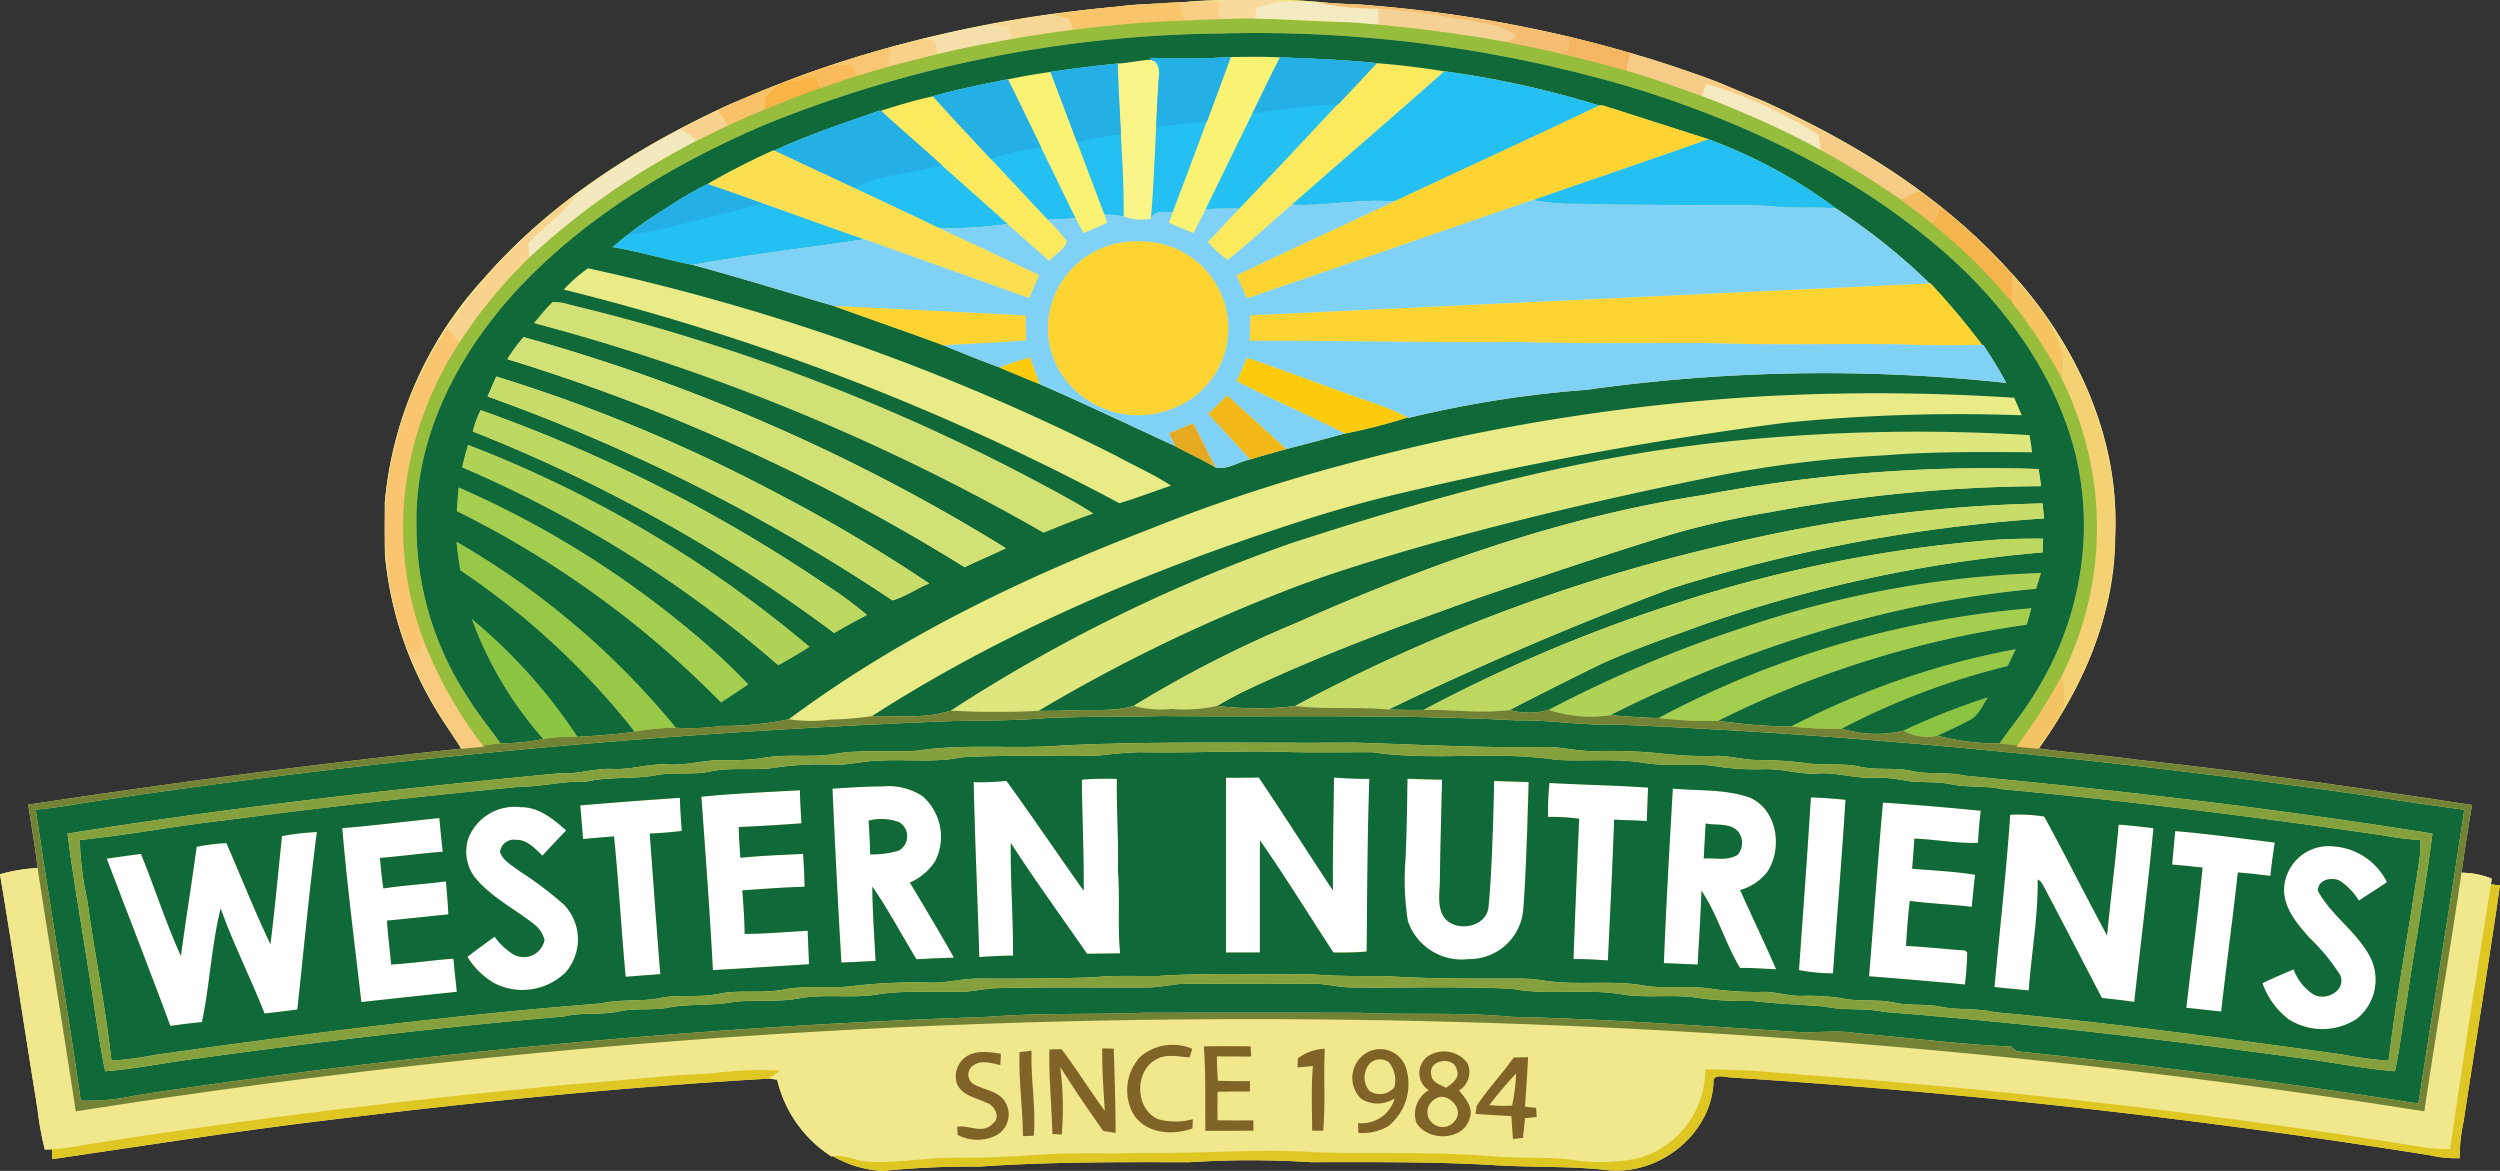 <svg id="Layer_1" data-name="Layer 1" xmlns="http://www.w3.org/2000/svg" viewBox="0 0 203 95.076"><rect x="0" y="0" width="203" height="95.076" fill="#333333" stroke="none"/><defs><style>.cls-1{fill:#f1e78d;}.cls-2{fill:#faf272;}.cls-3{fill:#fbf488;}.cls-4{fill:#fbea5d;}.cls-5{fill:#e9ec86;}.cls-6{fill:#d2e175;}.cls-7{fill:#dee67e;}.cls-8{fill:#fff;}.cls-9{fill:#97bd3c;}.cls-10{fill:#b0d256;}.cls-11{fill:#a4ce4d;}.cls-12{fill:#98c946;}.cls-13{fill:#8cc541;}.cls-14{fill:#8bc441;}.cls-15{fill:#0f6939;}.cls-16{fill:#23c0f1;}.cls-17{fill:#25b0e5;}.cls-18{fill:#cadd6d;}.cls-19{fill:#c8dc6a;}.cls-20{fill:#bcd861;}.cls-21{fill:#fdd432;}.cls-22{fill:#fcdf50;}.cls-23{fill:#ffcb0c;}.cls-24{fill:#f2b818;}.cls-25{fill:#e5a922;}.cls-26{fill:#dec722;}.cls-27{fill:#7fd2f6;}.cls-28{fill:#728336;}.cls-29{fill:#84a13d;}.cls-30{fill:#806427;}.cls-31{fill:#f7da9c;}.cls-32{fill:#f8c46c;}.cls-33{fill:#f8cf84;}.cls-34{fill:#f5ebc3;}.cls-35{fill:#f6be72;}.cls-36{fill:#f6d195;}.cls-37{fill:#f7d795;}.cls-38{fill:#f5e0ab;}.cls-39{fill:#f8d18b;}.cls-40{fill:#f6b562;}.cls-41{fill:#f9c673;}.cls-42{fill:#f6cc87;}.cls-43{fill:#f9bb5c;}.cls-44{fill:#fab446;}.cls-45{fill:#f9c168;}.cls-46{fill:#f5e9c1;}.cls-47{fill:#f8d28e;}.cls-48{fill:#f4e9be;}.cls-49{fill:#f6bb61;}.cls-50{fill:#f8d38e;}.cls-51{fill:#f6b44f;}.cls-52{fill:#f5c35f;}.cls-53{fill:#f9c570;}.cls-54{fill:#f4d172;}.cls-55{fill:#f8cb7e;}.cls-56{fill:#f5c462;}</style></defs><path class="cls-1" d="M202.269,71.805l.05-.465a6.703,6.703,0,0,0-2.444-.475c.259-1.837.539-3.671.851-5.498-9.046-1.391-18.112-2.682-27.204-3.679-2.65-.38-5.328-.525-7.971-.919l-.002,0a37.828,37.828,0,0,0,3.047-5.012c.035-.068.069-.136.103-.204a27.167,27.167,0,0,0,3.03-11.576c.014-.302.026-.603.03-.905.247-7.821-3.317-15.379-8.562-21.035-5.282-5.864-12.075-10.159-19.194-13.448-.647-.26-1.268-.602-1.928-.817-.489-.209-.982-.406-1.474-.606-1.003-.5-2.1-.815-3.146-1.217-.39-.141-.786-.264-1.179-.399-.402-.138-.803-.276-1.206-.408q-1.064-.349-2.137-.67c-.178-.053-.354-.114-.532-.167-.237-.073-.478-.132-.716-.201-.424-.121-.848-.244-1.274-.358q-1.474-.394-2.955-.754c-1.078-.252-2.162-.483-3.247-.705-.083-.017-.167-.033-.25-.05A105.754,105.754,0,0,0,111.517.473c-.382-.035-.763-.078-1.144-.11-.202.004-.403-.014-.604-.018-.518-.032-1.038-.054-1.556-.078A38.41,38.41,0,0,0,103.974.005c-.169.003-.338,0-.507.002L103.441,0H99.695l-.007.001a36.124,36.124,0,0,0-3.66.176c-.081.004-.162.003-.243.007q-1.442.066-2.883.172a15.429,15.429,0,0,0-1.699.138q-2.26.198-4.509.501c-.081.01-.162.022-.243.033-.349.048-.699.089-1.048.141-.896.112-1.787.25-2.675.4-.309.05-.616.111-.925.164-.441.078-.883.153-1.323.235-.197.035-.392.081-.588.118q-3.353.64-6.656,1.505c-.27.07-.542.132-.812.203-.3.082-.599.175-.898.26-.535.151-1.07.303-1.602.464q-1.273.387-2.536.803c-.04.013-.08.028-.12.041q-.637.213-1.27.437-.87.306-1.731.639-1.519.57-3.015,1.199c-.268.113-.536.224-.802.341-.472.204-.951.39-1.419.602C51.678,11.97,44.669,16.443,39.312,22.587A30.989,30.989,0,0,0,31.25,40.795c0,1.419-.018,2.841.011,4.26a29.509,29.509,0,0,0,3.735,11.862c.742,1.341,1.653,2.579,2.465,3.877l-.002,0c-11.752,1.21-23.476,2.774-35.164,4.544.252,1.713.56,3.42.756,5.144A13.647,13.647,0,0,0,0,70.99c1.064,6.346,2.011,12.706,3.044,19.056a24.813,24.813,0,0,0,.596,3.299c.145-.004.433-.014.578-.018.004.199.018.596.025.795,7.346-1.068,14.682-2.238,22.053-3.129,12.022-1.479,24.072-2.717,36.161-3.409.16.021.482.06.646.082a10.179,10.179,0,0,0,4.406,6.233l.131-.014a8.908,8.908,0,0,0,4.065,1.192,72.555,72.555,0,0,1,7.804-.348c5.668-.394,11.348-.369,17.027-.355a78.04,78.04,0,0,1,9.936-.004c4.846-.004,9.698-.046,14.54.22,3.2.224,6.417.067,9.613.433,4.083.383,8.244-2.856,8.506-7.027-.106-.88.876-.536,1.383-.507q28.504,1.814,56.767,6.314a9.663,9.663,0,0,0,2.455.241,12.573,12.573,0,0,1,.301-2.937c.976-6.403,2.029-12.795,2.962-19.205C202.815,71.876,202.454,71.827,202.269,71.805Z" transform="translate(0 0)"/><path class="cls-1" d="M90.697.562c1.586-.319,3.21-.138,4.806-.341A79.394,79.394,0,0,1,103.974.005c2.143-.057,4.257.397,6.399.358A105.317,105.317,0,0,1,137.456,5.95a19.716,19.716,0,0,1,3.916,1.646c.018.004.053.014.074.018a12.5,12.5,0,0,1,2.558.976c7.119,3.288,13.912,7.584,19.194,13.448,5.292,5.707,8.879,13.352,8.559,21.248.074,6.339-2.547,12.412-6.208,17.485-.56-.099-1.125-.177-1.685-.241a27.814,27.814,0,0,0,6.509-18.304c-.028-6.399-2.728-12.543-6.655-17.506-1.036-1.213-2.015-2.483-3.15-3.607A64.404,64.404,0,0,0,141.617,9.182a80.472,80.472,0,0,0-16.392-5.25,120.021,120.021,0,0,0-15.21-2.121c-4.583-.035-9.162-.635-13.745-.22-1.866.241-3.764-.103-5.608.333a118.707,118.707,0,0,0-24,5.069A66.565,66.565,0,0,0,56.08,11.654c-7.19,3.905-14.121,8.85-18.655,15.792A27.008,27.008,0,0,0,32.619,43.285c.007,6.318,2.689,12.359,6.555,17.265q-.857.117-1.713.245c-.812-1.298-1.724-2.536-2.465-3.877A29.508,29.508,0,0,1,31.26,45.055c-.028-1.419-.011-2.841-.011-4.26a30.99,30.99,0,0,1,8.063-18.208C44.669,16.443,51.678,11.97,59.031,8.579A97.909,97.909,0,0,1,90.697.562Z" transform="translate(0 0)"/><path class="cls-2" d="M99.909,4.631c1.345-.014,2.692-.043,4.037.028-2.054,4.09-4.033,8.216-6.048,12.323-.305.663-.646,1.305-.997,1.948-.66-.27-1.327-.536-1.976-.834.074-.216.22-.649.294-.862C96.819,13.045,98.366,8.838,99.909,4.631Z" transform="translate(0 0)"/><path class="cls-3" d="M90.743,5.159c.929-.046,1.852-.277,2.774-.316.596.248.67.99.592,1.55-.287,3.788-.326,7.591-.653,11.376a4.1,4.1,0,0,1-2.217-.195C91.286,13.431,90.825,9.302,90.743,5.159Z" transform="translate(0 0)"/><path class="cls-4" d="M100.626,16.943c3.753-3.902,7.417-7.886,11.138-11.816,1.845.142,3.682.369,5.509.663-4.094,3.643-8.265,7.201-12.373,10.83-1.738,1.486-3.402,3.068-5.204,4.48a7.241,7.241,0,0,1-1.614-1.476C98.944,18.745,99.785,17.844,100.626,16.943Z" transform="translate(0 0)"/><path class="cls-2" d="M81.829,6.447c1.156-.245,2.32-.443,3.487-.607,1.465,3.856,2.894,7.722,4.367,11.578.057.167.17.507.227.677-.628.298-1.274.564-1.919.83-.22-.397-.443-.795-.649-1.199C85.507,13.963,83.68,10.2,81.829,6.447Z" transform="translate(0 0)"/><path class="cls-4" d="M71.485,9.008c1.423-.454,2.856-.89,4.321-1.202,3.022,3.409,6.179,6.697,9.276,10.039a16.066,16.066,0,0,1,1.554,1.742c-.202.695-.976,1.068-1.44,1.6-1.117-1.004-2.27-1.972-3.37-2.997Q76.77,13.66,71.676,9.175Z" transform="translate(0 0)"/><path class="cls-5" d="M47.746,21.785A179.524,179.524,0,0,1,90.7,37.046c1.458.805,2.998,1.465,4.388,2.391-1.401.468-2.781,1.004-4.193,1.426a195.239,195.239,0,0,0-45.121-17.35A12.433,12.433,0,0,1,47.746,21.785Z" transform="translate(0 0)"/><path class="cls-6" d="M44.862,24.527a3.641,3.641,0,0,1,1.316.188A160.823,160.823,0,0,1,87.1,40.678c.575.316,1.135.66,1.681,1.022-1.369.468-2.707,1.014-4.044,1.557a171.493,171.493,0,0,0-41.383-17.02C43.848,25.659,44.316,25.056,44.862,24.527Z" transform="translate(0 0)"/><path class="cls-5" d="M109.004,37.762a167.429,167.429,0,0,1,33.99-5.573,172.151,172.151,0,0,1,20.564.11c.202.472.404.947.61,1.423a141.934,141.934,0,0,0-19.297.617,312.278,312.278,0,0,0-31.252,5.743c-2.834.667-5.637,1.465-8.4,2.37C93.205,46.347,81.442,51.298,70.8,58.155a29.183,29.183,0,0,1-3.338.277,12.35,12.35,0,0,1-3.413-.028c8.84-6.587,18.854-11.419,29.113-15.363A137.994,137.994,0,0,1,109.004,37.762Z" transform="translate(0 0)"/><path class="cls-7" d="M138.727,36.02a149.296,149.296,0,0,1,26.076-.688l.213,1.394c-4.026-.028-8.059-.074-12.078.252A96.606,96.606,0,0,0,139.5,38.628c-8.57,1.735-17.101,3.707-25.501,6.147-3.38,1.018-6.765,2.043-10.042,3.363a132.657,132.657,0,0,0-19.627,9.585,66.356,66.356,0,0,1-7.127-.021A129.041,129.041,0,0,1,104.999,44.055C116,40.49,127.209,37.344,138.727,36.02Z" transform="translate(0 0)"/><path class="cls-1" d="M0,70.99a13.641,13.641,0,0,1,3.051-.507c1.011,6.591,2.107,13.168,3.1,19.762a610.766,610.766,0,0,1,190.702-.004c.961-6.467,2.072-12.909,3.022-19.375a6.703,6.703,0,0,1,2.444.475l-.05.465c-1.146,7.162-2.295,14.324-3.317,21.503-.568-.011-1.135-.014-1.696-.078q-24.157-3.868-48.58-5.789c-3.402-.238-6.793-.631-10.209-.599a7.478,7.478,0,0,1-5.356,7.187,14.848,14.848,0,0,1-5.707.114c-2.011-.213-4.033-.082-6.045-.234-4.838-.436-9.702-.181-14.547-.348-4.608-.294-9.216.117-13.824.053-2.958.11-5.924-.071-8.879.17-2.125.131-4.25.245-6.378.224-2.377-.035-4.732.443-7.112.333-1.011-.032-1.958-.607-2.98-.458l-.131.014a10.179,10.179,0,0,1-4.406-6.233c-.163-.021-.486-.06-.646-.082.298-.209.592-.429.883-.649a30.906,30.906,0,0,0-5.811.259c-3.561.11-7.102.585-10.656.809C33.114,89.29,19.379,90.936,5.736,93.149c-.504.078-1.011.138-1.518.177-.145.004-.433.014-.578.018a24.829,24.829,0,0,1-.596-3.299C2.011,83.696,1.064,77.336,0,70.99ZM92.595,85.806a4.007,4.007,0,0,0-.6,4.601c.972,1.639,3.207,1.834,4.838,1.217l.021-.745a5.327,5.327,0,0,1-2.802,0c-1.894-.791-1.951-3.884-.184-4.849.834-.493,1.823-.213,2.728-.177.053-.174.16-.514.213-.688A4.034,4.034,0,0,0,92.595,85.806Zm-7.386-.596c-.046,2.295.184,4.583.248,6.875.188.011.564.032.756.046a25.916,25.916,0,0,0-.121-5.498c1.107,1.77,2.284,3.498,3.49,5.2.252.043.752.121,1.004.16.004-2.281-.085-4.562-.145-6.843-.234-.004-.702-.011-.936-.018-.025,1.692.099,3.381.206,5.066-1.213-1.639-2.281-3.381-3.515-5.005C85.951,85.196,85.454,85.207,85.209,85.21Zm12.543-.248c.174,2.284.092,4.572.121,6.86,1.302,0,2.604.007,3.909-.014l-.014-.834q-1.453.021-2.902-.007-.027-1.16.007-2.316c.869-.021,1.742-.025,2.614-.018.004-.209.011-.631.011-.841q-1.304.011-2.607-.035c-.053-.66-.078-1.316-.082-1.976q1.389.016,2.785.011c-.014-.206-.035-.621-.046-.83Q99.648,84.936,97.752,84.962Zm7.63.983-.014.738c.312-.028.933-.089,1.245-.121-.16,1.745-.071,3.501-.067,5.25.224,0,.674.004.897.004.199-2.213.018-4.438.131-6.655A3.779,3.779,0,0,0,105.382,85.945Zm5.633-.486a2.369,2.369,0,0,0-.482,3.771,2.515,2.515,0,0,0,2.714-.043,2.773,2.773,0,0,1-2.973,2.008c.007.199.018.592.021.791a4.091,4.091,0,0,0,2.451-.553,4.395,4.395,0,0,0,1.398-4.785A2.201,2.201,0,0,0,111.016,85.459Zm-32.78.511a1.938,1.938,0,0,0-.546,1.983c.365,1.007,1.543,1.163,2.391,1.582.663.177,1.206,1.185.546,1.685-.78.915-1.951.103-2.902.277.007.163.025.489.032.653a3.414,3.414,0,0,0,2.916.142,1.926,1.926,0,0,0,1.036-2.643c-.461-1.039-1.717-1.1-2.597-1.589a.899.899,0,0,1-.011-1.589c.646-.411,1.44-.128,2.128.014.011-.231.035-.688.046-.915C80.271,85.406,79.058,85.221,78.235,85.97Zm4.551-.536c-.078,2.277.259,4.548.284,6.825l.876-.043c.192-2.284-.27-4.601-.184-6.903C83.521,85.345,83.031,85.406,82.786,85.434Zm33.387.202a1.66,1.66,0,0,0-.156,2.888,2.244,2.244,0,0,0-1.018,2.621c.901,1.571,3.845,1.522,4.345-.358.305-.866-.362-1.617-.873-2.238a1.748,1.748,0,0,0,.674-2.242A2.396,2.396,0,0,0,116.173,85.636Zm6.74.234c-.954,1.348-2.096,2.554-3.008,3.927-.025.163-.071.49-.092.653.968.071,1.944.128,2.916.181.035.617.074,1.238.124,1.859.206-.025.61-.067.812-.092l.17-1.596c.234-.025.71-.078.947-.103-.014-.188-.043-.557-.053-.741l-.894-.085c.078-1.344.184-2.682.245-4.026C123.789,85.853,123.204,85.863,122.913,85.87Z" transform="translate(0 0)"/><path class="cls-1" d="M111.246,86.335a1.214,1.214,0,0,1,1.525-.085,2.31,2.31,0,0,1,.458,2.022,1.51,1.51,0,0,1-2.033.305A1.706,1.706,0,0,1,111.246,86.335Z" transform="translate(0 0)"/><path class="cls-1" d="M116.227,87.325c-.341-1.27,1.827-1.639,2.075-.443.263.681-.419,1.125-.887,1.451C116.964,88.073,116.322,87.931,116.227,87.325Z" transform="translate(0 0)"/><path class="cls-1" d="M120.941,89.73a31.753,31.753,0,0,1,2.164-2.561,14.981,14.981,0,0,1-.323,2.604A10.301,10.301,0,0,1,120.941,89.73Z" transform="translate(0 0)"/><path class="cls-1" d="M116.564,89.226c.851-.631,2.224.685,1.71,1.575a1.256,1.256,0,0,1-2.256.014A1.218,1.218,0,0,1,116.564,89.226Z" transform="translate(0 0)"/><path class="cls-8" d="M87.845,63.31a23.066,23.066,0,0,1,2.845-.06c-.039,2.451.149,4.895.082,7.35.188,2.267-.035,4.548.184,6.811-.897.018-1.791.021-2.685.032-2.075-2.994-4.225-5.942-6.197-9.003-.032,3.051.206,6.101.184,9.152-.915.011-1.827.064-2.739.117-.138-4.732-.355-9.468-.458-14.2a17.488,17.488,0,0,0,2.657-.11c2.139,2.948,4.172,5.966,6.279,8.932C88.019,69.322,87.873,66.318,87.845,63.31Z" transform="translate(0 0)"/><path class="cls-8" d="M99.551,63.15l2.664-.014,6.02,9.17.089-9.163,2.866.103-.216,14.019-2.703.074s-3.884-6.133-5.963-9.106c-.018,3.033-.007,9.106-.007,9.106H99.551Z" transform="translate(0 0)"/><path class="cls-8" d="M114.286,63.235a19.55,19.55,0,0,0,2.809.078c-.05,2.781-.149,5.559-.181,8.34-.028.979-.224,2.1.422,2.937.983,1.1,3.288.713,3.522-.876.355-3.42.16-6.878.465-10.305a19.428,19.428,0,0,0,2.802.096c-.206,3.416-.16,6.846-.429,10.259a4.392,4.392,0,0,1-4.459,4.118,4.619,4.619,0,0,1-4.917-3.083,21.188,21.188,0,0,1-.227-4.548C114.247,67.914,114.116,65.569,114.286,63.235Z" transform="translate(0 0)"/><path class="cls-8" d="M125.815,63.576c2.668.152,5.342.195,8.01.38-.043.901-.067,1.806-.106,2.71-.883-.05-1.77-.071-2.65-.11-.135,3.81-.326,7.62-.507,11.429-.933-.057-1.862-.121-2.795-.106q.207-5.704.461-11.401a18.768,18.768,0,0,0-2.522-.149A21.635,21.635,0,0,1,125.815,63.576Z" transform="translate(0 0)"/><path class="cls-8" d="M67.597,64.04c1.369-.092,2.739-.181,4.111-.188a5.001,5.001,0,0,1,3.214.805A4.38,4.38,0,0,1,75.94,69.922a4.684,4.684,0,0,1-2.057,1.749c1.217,2.018,2.419,4.044,3.583,6.094-1.018.014-2.029.082-3.043.128-1.206-1.962-2.274-4.012-3.59-5.903.011,2.015.163,4.03.263,6.041-.926.032-1.848.096-2.774.128Q67.911,71.103,67.597,64.04Zm2.934,2.59c.057.915.114,1.83.124,2.746a7.307,7.307,0,0,0,2.334-.316,1.331,1.331,0,0,0,.032-2.295A4.197,4.197,0,0,0,70.531,66.63Z" transform="translate(0 0)"/><path class="cls-8" d="M56.952,64.693c2.657-.266,5.332-.372,7.999-.525.014.894.078,1.788.124,2.685-1.696.124-3.391.231-5.087.301.011.834.067,1.664.128,2.497,1.692-.17,3.391-.231,5.09-.316.067.887.114,1.777.124,2.668-1.685.05-3.37.177-5.051.294.082,1.178.174,2.352.184,3.533,1.71,0,3.413-.163,5.122-.252.021.904.082,1.813.103,2.721-2.6.149-5.2.33-7.801.472C57.64,74.076,57.288,69.383,56.952,64.693Z" transform="translate(0 0)"/><path class="cls-8" d="M135.832,64.033c2.061.195,4.204.028,6.19.709,2.284.944,2.756,4.101,1.497,6.03a4.167,4.167,0,0,1-2.221,1.497c.954,2.153,1.983,4.271,2.919,6.431-.976-.028-1.948-.117-2.923-.103-1.213-2.004-1.83-4.331-3.139-6.275-.057,2.001-.206,3.998-.305,5.995-.915-.021-1.83-.089-2.746-.106C135.286,73.483,135.563,68.758,135.832,64.033ZM138.5,66.868c-.053.947-.11,1.898-.156,2.849.915-.078,1.94.216,2.76-.316a1.482,1.482,0,0,0,.032-1.877C140.476,66.786,139.369,67.045,138.5,66.868Z" transform="translate(0 0)"/><path class="cls-8" d="M47.115,65.399q4.044-.346,8.095-.614c.018.897.082,1.791.153,2.689-.866.106-1.738.17-2.607.213.287,3.803.553,7.609.858,11.415-.94.064-1.877.138-2.813.213-.348-3.799-.56-7.609-.944-11.401-.841.071-1.681.138-2.519.216C47.275,67.219,47.197,66.307,47.115,65.399Z" transform="translate(0 0)"/><path class="cls-8" d="M147.042,64.75c.94.028,1.877.099,2.813.195-.294,4.7-.685,9.393-1.014,14.09a13.878,13.878,0,0,1-2.763-.266C146.407,74.097,146.758,69.425,147.042,64.75Z" transform="translate(0 0)"/><path class="cls-8" d="M151.767,79.272c.383-4.7.713-9.407,1.128-14.104q3.98.271,7.946.667c-.11.862-.181,1.731-.227,2.6-1.735.074-3.444-.284-5.172-.337-.039.812-.103,1.625-.177,2.441,1.706.145,3.423.216,5.119.489-.114.866-.188,1.738-.277,2.607-1.671-.202-3.359-.259-5.03-.482-.149,1.213-.238,2.433-.305,3.654,1.6.082,3.193.259,4.789.372l.181.149a24.758,24.758,0,0,1-.188,2.611Q155.663,79.577,151.767,79.272Z" transform="translate(0 0)"/><path class="cls-8" d="M38.013,68.116a4.036,4.036,0,0,1,4.264-2.575c1.472-.025,2.657.965,3.696,1.887-.642.685-1.298,1.351-1.923,2.05-.603-.568-1.238-1.312-2.146-1.284a1.122,1.122,0,0,0-1.298.993c.252.731,1.004,1.085,1.571,1.543a29.17,29.17,0,0,1,3.618,2.724,4.073,4.073,0,0,1,.135,5.498,5.018,5.018,0,0,1-5.849.851,6.373,6.373,0,0,1-2.128-2.111c.727-.56,1.469-1.1,2.213-1.635a5.07,5.07,0,0,0,1.586,1.472,1.713,1.713,0,0,0,2.462-1.203,2.296,2.296,0,0,0-.787-1.234c-1.635-1.305-3.59-2.245-4.913-3.913A3.479,3.479,0,0,1,38.013,68.116Z" transform="translate(0 0)"/><path class="cls-8" d="M163.228,66.158a13.643,13.643,0,0,1,2.763.145c1.749,3.193,3.366,6.452,5.101,9.656.294-3.005.681-5.995.944-8.999.944.064,1.884.174,2.824.291-.443,4.707-1.039,9.4-1.557,14.1-.876-.121-1.749-.224-2.625-.312-1.518-2.905-3.015-5.821-4.544-8.719-.195-.326-.323-.731-.67-.912.039,3.008-.507,6.009-.731,9.014-.929-.089-1.855-.174-2.778-.277C162.373,75.484,162.912,70.826,163.228,66.158Z" transform="translate(0 0)"/><path class="cls-8" d="M27.789,67.244c2.636-.209,5.257-.557,7.886-.816.085.912.17,1.823.28,2.731-1.703.131-3.398.369-5.101.504.067.83.153,1.657.277,2.48,1.685-.266,3.391-.348,5.08-.578.074.894.16,1.788.192,2.685-1.66.156-3.32.351-4.984.504.085,1.188.231,2.373.344,3.562,1.692-.089,3.366-.358,5.058-.472.074.897.181,1.795.273,2.692-2.586.266-5.168.55-7.751.83C28.797,76.662,28.194,71.958,27.789,67.244Z" transform="translate(0 0)"/><path class="cls-8" d="M176.63,67.485c2.703.223,5.388.607,8.084.933-.149.897-.263,1.802-.362,2.707-.88-.11-1.759-.213-2.643-.28-.401,3.767-.933,7.524-1.348,11.291-.947-.085-1.887-.216-2.834-.301.44-3.796.951-7.588,1.323-11.39-.827-.082-1.646-.177-2.469-.241C176.449,69.294,176.548,68.389,176.63,67.485Z" transform="translate(0 0)"/><path class="cls-8" d="M22.898,67.889a21.021,21.021,0,0,1,2.831-.326c-.614,4.792-1.068,9.606-1.582,14.409q-1.33.176-2.664.326c-1.125-2.87-2.533-5.63-3.561-8.531-.752,3.022-.883,6.176-1.522,9.23-.859.074-1.713.188-2.565.309-1.681-4.544-3.444-9.056-5.172-13.582.926-.135,1.855-.263,2.781-.394,1.121,2.753,2.022,5.601,3.249,8.304.387-2.962.88-5.91,1.274-8.868a15.398,15.398,0,0,1,2.419-.305c1.195,2.735,2.288,5.523,3.576,8.216C22.32,73.753,22.593,70.819,22.898,67.889Z" transform="translate(0 0)"/><path class="cls-8" d="M185.473,72.007a3.632,3.632,0,0,1,4.008-3.281,5.266,5.266,0,0,1,4.345,2.905c-.759.507-1.529.997-2.284,1.5a5.142,5.142,0,0,0-1.557-1.617c-.677-.334-1.781-.085-1.77.823,1.114,2.068,3.274,3.373,4.306,5.502a4.059,4.059,0,0,1-1.188,4.92,5.125,5.125,0,0,1-5.502.004,6.386,6.386,0,0,1-2.118-2.923c.827-.415,1.681-.763,2.529-1.125a4.029,4.029,0,0,0,1.628,2.036c.99.557,2.646-.301,2.164-1.55a15.916,15.916,0,0,0-2.501-3.047C186.512,74.994,185.349,73.661,185.473,72.007Z" transform="translate(0 0)"/><path class="cls-9" d="M96.27,1.591c4.583-.415,9.163.184,13.746.22A120.043,120.043,0,0,1,125.226,3.932a80.473,80.473,0,0,1,16.392,5.25,64.407,64.407,0,0,1,18.953,11.93c1.135,1.125,2.114,2.394,3.15,3.608,3.927,4.963,6.626,11.107,6.655,17.506a27.813,27.813,0,0,1-6.509,18.304c-.504-.06-1-.117-1.5-.16.848-1.238,1.827-2.384,2.611-3.664A25.957,25.957,0,0,0,169.155,44.36a24.721,24.721,0,0,0-.628-7.488c-1.728-6.924-6.282-12.838-11.731-17.311-6.903-5.708-15.154-9.581-23.653-12.267A107.432,107.432,0,0,0,99.019,2.722a100.849,100.849,0,0,0-37.016,7.449c-7.396,3.182-14.484,7.432-20.01,13.355-4.76,5.154-8.308,11.89-8.177,19.049a25.391,25.391,0,0,0,4.211,14.132c.784,1.274,1.756,2.419,2.607,3.65-.49.05-.976.121-1.462.192-3.866-4.906-6.548-10.947-6.555-17.265a27.009,27.009,0,0,1,4.807-15.839c4.533-6.942,11.465-11.887,18.655-15.793A66.58,66.58,0,0,1,66.66,6.993,118.714,118.714,0,0,1,90.661,1.924C92.506,1.488,94.404,1.832,96.27,1.591Z" transform="translate(0 0)"/><path class="cls-10" d="M38.002,36.12A96.548,96.548,0,0,1,65.738,52.522c-.83.525-1.678,1.029-2.54,1.5A98.371,98.371,0,0,0,37.52,37.947C37.665,37.333,37.821,36.723,38.002,36.12Z" transform="translate(0 0)"/><path class="cls-11" d="M37.243,39.578A78.436,78.436,0,0,1,56.221,51.341a52.761,52.761,0,0,1,4.54,4.232c-.738.497-1.476.983-2.213,1.472a78.993,78.993,0,0,0-21.454-15.537Q37.147,40.54,37.243,39.578Z" transform="translate(0 0)"/><path class="cls-12" d="M37.069,43.995A64.77,64.77,0,0,1,54.88,59.092a21.18,21.18,0,0,0-3.349.312,61.474,61.474,0,0,0-14.154-13.093Q37.186,45.156,37.069,43.995Z" transform="translate(0 0)"/><path class="cls-10" d="M141.987,50.816a83.076,83.076,0,0,1,23.742-4.289c-.135.426-.266.851-.394,1.28a87.094,87.094,0,0,0-18.329,3.696,105.35,105.35,0,0,0-16.239,6.562,10.876,10.876,0,0,1-5.016-.426A103.433,103.433,0,0,1,141.987,50.816Z" transform="translate(0 0)"/><path class="cls-11" d="M134.683,58.297a78.236,78.236,0,0,1,30.265-8.911c-.124.443-.248.887-.369,1.334a81.74,81.74,0,0,0-25.054,7.801A29.441,29.441,0,0,1,134.683,58.297Z" transform="translate(0 0)"/><path class="cls-13" d="M38.314,50.273a43.67,43.67,0,0,1,8.574,9.56,13.358,13.358,0,0,0-2.767.177A30.533,30.533,0,0,1,38.314,50.273Z" transform="translate(0 0)"/><path class="cls-12" d="M145.445,58.989a66.174,66.174,0,0,1,18.222-6.275c-.216.458-.433.912-.649,1.366a59.626,59.626,0,0,0-13.462,5.08A29.451,29.451,0,0,1,145.445,58.989Z" transform="translate(0 0)"/><path class="cls-14" d="M154.569,59.326a56.339,56.339,0,0,1,6.839-2.696c-.422.624-.72,1.419-1.412,1.802-.866.486-1.781.88-2.675,1.305A3.915,3.915,0,0,1,154.569,59.326Z" transform="translate(0 0)"/><path class="cls-15" d="M62.003,10.171A100.849,100.849,0,0,1,99.019,2.722a107.432,107.432,0,0,1,34.125,4.572c8.499,2.685,16.75,6.559,23.653,12.267,5.449,4.473,10.003,10.386,11.731,17.311a24.721,24.721,0,0,1,.628,7.488,25.957,25.957,0,0,1-4.179,12.345c-.784,1.281-1.763,2.426-2.611,3.664a19.618,19.618,0,0,1-5.044-.631c.894-.426,1.809-.819,2.675-1.305.692-.383.99-1.178,1.412-1.802a56.339,56.339,0,0,0-6.839,2.696,9.337,9.337,0,0,1-5.012-.167,59.626,59.626,0,0,1,13.462-5.08c.216-.454.433-.908.649-1.366a66.174,66.174,0,0,0-18.222,6.275,40.732,40.732,0,0,1-5.92-.468,81.74,81.74,0,0,1,25.054-7.8c.121-.447.245-.89.369-1.334a78.236,78.236,0,0,0-30.265,8.911c-1.309-.004-2.614-.131-3.916-.23a105.35,105.35,0,0,1,16.239-6.562A87.094,87.094,0,0,1,165.335,47.808c.128-.429.259-.855.394-1.28a83.076,83.076,0,0,0-23.742,4.289,103.433,103.433,0,0,0-16.236,6.825,5.725,5.725,0,0,1-3.168.007q3.645-1.884,7.329-3.686c2.671-1.231,5.459-2.167,8.216-3.175A112.872,112.872,0,0,1,165.86,44.853c.011-.372.025-.745.043-1.114-1.359,0-2.714.011-4.069.106a111.633,111.633,0,0,0-26.395,5.36,125.021,125.021,0,0,0-19.836,8.439c-.951.014-1.898,0-2.849-.039q11.27-5.438,23.001-9.837a128.98,128.98,0,0,1,30.219-5.672c-.039-.404-.078-.812-.11-1.217a119.897,119.897,0,0,0-25.803,3.363,140.132,140.132,0,0,0-34.895,13.086,26.046,26.046,0,0,1-6.328-.014,28.999,28.999,0,0,1,2.561-1.362c6.023-2.838,12.277-5.136,18.542-7.371,5.31-1.816,10.628-3.622,15.998-5.257a70.944,70.944,0,0,1,7.878-1.749,122.864,122.864,0,0,1,21.919-2.1c-.067-.465-.131-.926-.195-1.387a123.135,123.135,0,0,0-27.193,2.103c-11.482,1.749-22.507,5.686-33.085,10.39a94.679,94.679,0,0,0-13.199,6.733c-1.657.497-3.398.273-5.101.369-.876.039-1.756.046-2.632.039a132.657,132.657,0,0,1,19.627-9.585c3.278-1.32,6.662-2.345,10.042-3.363,8.4-2.44,16.931-4.413,25.501-6.147a96.606,96.606,0,0,1,13.437-1.649c4.019-.326,8.052-.28,12.078-.252l-.213-1.394a149.296,149.296,0,0,0-26.076.688C127.209,37.344,116,40.49,104.999,44.055A129.041,129.041,0,0,0,77.203,57.701c-2.057.685-4.274.39-6.403.454,10.642-6.857,22.405-11.809,34.419-15.704,2.763-.904,5.566-1.703,8.4-2.37a312.278,312.278,0,0,1,31.252-5.743,141.934,141.934,0,0,1,19.297-.617c-.206-.475-.408-.951-.61-1.423a172.151,172.151,0,0,0-20.564-.11,167.429,167.429,0,0,0-33.99,5.573,137.994,137.994,0,0,0-15.842,5.278C82.903,46.985,72.889,51.816,64.05,58.404a25.52,25.52,0,0,1-5.477.539,17.881,17.881,0,0,1-3.693.149A64.77,64.77,0,0,0,37.069,43.995q.117,1.16.309,2.316a61.474,61.474,0,0,1,14.154,13.093c-1.536.248-3.093.326-4.643.429a43.67,43.67,0,0,0-8.574-9.56,30.533,30.533,0,0,0,5.807,9.737,17.7,17.7,0,0,1-3.487.348c-.851-1.231-1.823-2.377-2.607-3.65a25.391,25.391,0,0,1-4.211-14.132c-.131-7.158,3.416-13.895,8.177-19.049C47.519,17.603,54.607,13.353,62.003,10.171ZM93.467,4.723l.05.121c-.922.039-1.845.27-2.774.316-1.813.195-3.625.411-5.427.681-1.167.163-2.331.362-3.487.607-2.018.397-4.044.787-6.023,1.359-1.465.312-2.898.749-4.321,1.202l.192.167L71.428,8.976c-2.87,1.022-5.779,1.962-8.542,3.253l-.06-.025a59.105,59.105,0,0,0-5.342,2.731,29.721,29.721,0,0,0-3.327,1.933,32.875,32.875,0,0,0-4.395,3.189c2.182.38,4.314,1.014,6.477,1.451,3.842,1.032,7.644,2.224,11.458,3.331,2.966,1.085,5.96,2.104,8.918,3.203,1.508.624,3.026,1.231,4.558,1.798,1.075.468,2.16.908,3.246,1.351,3.707,1.607,7.346,3.356,11.018,5.041,1.082.6,2.221,1.096,3.285,1.735.933.188,1.855-.458,2.767-.66.986-.294,1.979-.571,2.976-.848,1.582-.401,3.161-.83,4.739-1.256a46.003,46.003,0,0,0,5.126-1.316l.074.039a89.475,89.475,0,0,1,14.437-2.274,138.26,138.26,0,0,1,34.068-.56,33.608,33.608,0,0,0-1.873-3.079h-.082a61.952,61.952,0,0,0-4.2-5.005l-.064.004a51.376,51.376,0,0,0-7.595-6.08,41.058,41.058,0,0,0-10.39-5.633c-2.59-.827-5.179-1.664-7.772-2.49-.351-.067-.72-.309-1.071-.238A77.352,77.352,0,0,0,117.273,5.79c-1.827-.294-3.664-.521-5.509-.663-2.6-.28-5.211-.362-7.818-.468-1.344-.071-2.692-.043-4.037-.028C97.763,4.776,95.603,4.79,93.467,4.723ZM47.746,21.785a12.433,12.433,0,0,0-1.972,1.728,195.239,195.239,0,0,1,45.121,17.35c1.412-.422,2.792-.958,4.193-1.426-1.391-.926-2.93-1.586-4.388-2.391A179.524,179.524,0,0,0,47.746,21.785Zm-2.884,2.742c-.546.528-1.014,1.131-1.508,1.71a171.493,171.493,0,0,1,41.383,17.02c1.337-.543,2.675-1.089,4.044-1.557-.546-.362-1.107-.706-1.681-1.022A160.823,160.823,0,0,0,46.178,24.715,3.641,3.641,0,0,0,44.862,24.527Zm-3.661,4.64A158.139,158.139,0,0,1,78.335,46.059c1.096-.546,2.242-1,3.338-1.55A151.886,151.886,0,0,0,42.521,27.376,12.081,12.081,0,0,0,41.202,29.167Zm-.901,1.408c-.238.539-.475,1.075-.706,1.617A150.51,150.51,0,0,1,72.464,48.748c1.054-.294,1.969-.968,2.99-1.366a127.831,127.831,0,0,0-12.501-7.396A129.583,129.583,0,0,0,40.301,30.575Zm-1.266,2.731a9.148,9.148,0,0,0-.642,1.731,126.208,126.208,0,0,1,29.336,16.357q1.314-.761,2.66-1.462a30.568,30.568,0,0,0-3.264-2.405A123.898,123.898,0,0,0,39.034,33.307ZM38.002,36.12c-.181.603-.337,1.213-.482,1.827A98.371,98.371,0,0,1,63.198,54.023c.862-.472,1.71-.976,2.54-1.5A96.548,96.548,0,0,0,38.002,36.12Zm-.759,3.459q-.096.963-.149,1.93a78.993,78.993,0,0,1,21.454,15.537c.738-.489,1.476-.976,2.213-1.472a52.761,52.761,0,0,0-4.54-4.232A78.436,78.436,0,0,0,37.243,39.578Z" transform="translate(0 0)"/><path class="cls-15" d="M77.38,58.549c2.614-.035,5.232-.039,7.836-.259,3.061-.106,6.126-.085,9.191-.145,9.578.089,19.162-.156,28.733.351,2.611-.06,5.19.419,7.804.326,20.23.823,40.396,2.859,60.442,5.662,2.898.443,5.8.883,8.709,1.266-1.174,7.964-2.515,15.902-3.718,23.863q-16.266-2.559-32.649-4.253c-.106-.092-.326-.284-.436-.38-4.186-.181-8.34-.72-12.511-1.082-1.752-.305-3.53.043-5.293-.135-7.566-.475-15.133-1.022-22.713-1.195-4.125-.401-8.269-.142-12.405-.33-5.793-.018-11.585-.004-17.378-.007-4.253.174-8.517-.011-12.763.337a600.154,600.154,0,0,0-69.172,6.371,17.386,17.386,0,0,1-4.502.429c-1.117-7.889-2.508-15.739-3.65-23.625C4.207,65.626,5.498,65.42,6.786,65.2A639.611,639.611,0,0,1,77.38,58.549Zm8.868,1.983c-3.891.323-7.829-.17-11.699.415-2.302.195-4.636-.135-6.921.298-1.901.28-3.838-.057-5.729.309a18.257,18.257,0,0,1-3.324.17c-1.43-.011-2.82.436-4.257.355-1.554-.114-3.054.447-4.608.355-1.433-.05-2.817.447-4.253.355-13.355,1.256-26.711,2.77-39.971,4.899.44,3.586,1.096,7.144,1.639,10.716.489,2.859.834,5.743,1.415,8.584,2.221-.177,4.413-.607,6.619-.919,10.184-1.408,20.386-2.657,30.62-3.53,1.479-.369,3.019-.092,4.509-.419,1.316-.277,2.678-.057,4.001-.305,1.65-.319,3.341-.138,4.995-.411,1.841-.298,3.718.011,5.548-.33,2.033-.376,4.111-.018,6.151-.284,2.462-.44,4.973-.167,7.456-.277.834-.053,1.65-.259,2.483-.273,4.14-.117,8.279-.032,12.419-.064,1.071-.018,2.118-.333,3.193-.298q4.964.021,9.932,0c1.075-.039,2.121.28,3.192.298,4.363.05,8.73-.096,13.09.11,2.951.557,5.981-.032,8.943.454,2.143.355,4.338-.064,6.481.334a29.634,29.634,0,0,0,4.125.202c1.947.238,3.905.298,5.856.45,1.586.365,3.228.089,4.817.44,11.248.887,22.476,2.199,33.667,3.735,2.611.323,5.197.873,7.822,1.085.419-1.788.575-3.622.926-5.42.663-4.633,1.543-9.237,2.125-13.88-12.6-2.018-25.281-3.501-37.974-4.704-1.401-.319-2.852-.071-4.253-.372-1.401-.316-2.859-.039-4.257-.358-1.359-.291-2.753-.096-4.122-.252a29.388,29.388,0,0,0-3.905-.284c-1.196.035-2.355-.316-3.544-.341a30.715,30.715,0,0,1-4.388-.174,41.876,41.876,0,0,0-5.544-.206c-1.43.021-2.827-.38-4.257-.34-5.09.085-10.174-.202-15.257-.355C102.091,60.365,94.162,60.156,86.249,60.532Z" transform="translate(0 0)"/><path class="cls-15" d="M89.09,61.373a32.012,32.012,0,0,1,3.547-.294c3.664.074,7.329-.11,10.993-.043,2.604.092,5.204.039,7.808.043,4.927.745,9.968-.138,14.899.617,2.373.149,4.771-.138,7.13.248,2.026.341,4.097-.05,6.119.316a20.673,20.673,0,0,0,3.778.192c1.429-.018,2.817.458,4.253.351,1.437-.092,2.827.362,4.257.355a11.817,11.817,0,0,1,2.621.181c1.281.291,2.614.057,3.902.34,1.366.291,2.785.089,4.15.401,10.308.958,20.592,2.245,30.84,3.732a23.827,23.827,0,0,0,3.136.394c.004.245.014.731.021.976-.812,5.654-1.898,11.273-2.59,16.949a32.769,32.769,0,0,1-3.803-.514c-9.379-1.295-18.762-2.568-28.183-3.427-1.465-.351-2.987-.142-4.455-.458-1.206-.23-2.448-.053-3.647-.309-1.405-.319-2.856-.06-4.257-.355a17.717,17.717,0,0,0-3.413-.199c-.961.007-1.887-.301-2.841-.33a25.954,25.954,0,0,1-4.033-.195c-1.891-.358-3.828-.018-5.725-.298-2.675-.49-5.413-.011-8.098-.404a12.664,12.664,0,0,0-2.001-.181c-3.668,0-7.339.043-11-.206-2.011,0-4.023.028-6.03-.149-4.136.064-8.279-.138-12.408.145-1.777.025-3.558-.074-5.332.114-3.072.096-6.147.114-9.219.096-1.312-.018-2.59.365-3.902.33a44.054,44.054,0,0,0-6.201.255c-1.898.284-3.835-.064-5.725.298-1.756.358-3.568-.004-5.324.355-1.554.333-3.154.028-4.707.33-1.589.34-3.235.071-4.821.447-12.114.954-24.182,2.473-36.225,4.179a28.679,28.679,0,0,1-3.554.472c-.479-4.37-1.373-8.684-1.965-13.04a25.227,25.227,0,0,1-.603-4.881c3.888-.397,7.74-1.132,11.624-1.579q12.052-1.596,24.157-2.749c1.788,0,3.53-.482,5.321-.404,1.926-.45,3.916-.167,5.846-.557,1.422-.241,2.884.032,4.303-.284,1.788-.372,3.629-.007,5.424-.333a26.029,26.029,0,0,1,4.643-.206c1.312.018,2.59-.369,3.902-.344,2.139-.096,4.306.181,6.421-.263C81.772,61.288,85.433,61.426,89.09,61.373ZM87.845,63.31c.028,3.008.174,6.013.152,9.021-2.107-2.966-4.14-5.984-6.279-8.932a17.488,17.488,0,0,1-2.657.11c.103,4.732.319,9.468.458,14.2.912-.053,1.823-.106,2.739-.117.021-3.051-.216-6.101-.184-9.152,1.972,3.061,4.122,6.009,6.197,9.003.894-.011,1.788-.014,2.685-.032-.22-2.263.004-4.544-.184-6.811.067-2.455-.121-4.899-.082-7.35A23.066,23.066,0,0,0,87.845,63.31Zm11.706-.16V77.339H102.3c.007-3.037-.011-6.073.007-9.106,2.079,2.973,3.973,6.073,5.963,9.106a22.166,22.166,0,0,0,2.703-.074c.043-4.675.053-9.347.216-14.019-.958.004-1.912-.035-2.866-.103-.046,3.054-.114,6.108-.089,9.163-2.018-3.051-3.973-6.14-6.02-9.17C101.328,63.154,100.438,63.15,99.551,63.15Zm14.735.085s-.039,4.679-.192,7.016a21.188,21.188,0,0,0,.227,4.548,4.619,4.619,0,0,0,4.917,3.083,4.392,4.392,0,0,0,4.459-4.118c.27-3.412.429-10.259.429-10.259l-2.802-.096s-.11,6.885-.465,10.305c-.234,1.589-2.54,1.976-3.522.876-.646-.837-.45-1.958-.422-2.937.032-2.781.181-8.34.181-8.34Zm11.529.341a21.635,21.635,0,0,0-.11,2.753,18.768,18.768,0,0,1,2.522.149q-.25,5.699-.461,11.401c.933-.014,1.862.05,2.795.106.181-3.81.372-7.62.507-11.429.88.039,1.767.06,2.65.11.039-.904.064-1.809.106-2.71C131.157,63.771,128.482,63.728,125.815,63.576ZM67.597,64.04q.309,7.061.724,14.118c.926-.032,1.848-.096,2.774-.128-.099-2.011-.252-4.026-.263-6.041,1.316,1.891,2.384,3.941,3.59,5.903,1.014-.046,2.026-.114,3.043-.128-1.163-2.05-2.366-4.076-3.583-6.094A4.684,4.684,0,0,0,75.94,69.922a4.38,4.38,0,0,0-1.018-5.264,5.001,5.001,0,0,0-3.214-.805C70.335,63.86,68.966,63.948,67.597,64.04Zm-10.645.653c.337,4.689.688,9.383.936,14.079,2.6-.142,5.2-.323,7.801-.472-.021-.908-.082-1.816-.103-2.721-1.71.089-3.413.252-5.122.252-.011-1.181-.103-2.355-.184-3.533,1.681-.117,3.366-.245,5.051-.294-.011-.89-.057-1.781-.124-2.668-1.699.085-3.398.145-5.09.316-.06-.834-.117-1.664-.128-2.497,1.696-.071,3.391-.177,5.087-.301-.046-.897-.11-1.791-.124-2.685C62.283,64.321,59.608,64.427,56.952,64.693Zm78.881-.66c-.27,4.725-.546,9.45-.727,14.178.915.018,1.83.085,2.746.106.099-1.997.248-3.994.305-5.995,1.309,1.944,1.926,4.271,3.139,6.275.976-.014,1.948.074,2.923.103-.936-2.16-1.965-4.278-2.919-6.431a4.167,4.167,0,0,0,2.221-1.497c1.259-1.93.787-5.087-1.497-6.03C140.036,64.062,137.893,64.228,135.832,64.033ZM47.115,65.399c.082.908.16,1.82.224,2.731.837-.078,1.678-.145,2.519-.216.383,3.792.596,7.602.944,11.401.936-.074,1.873-.149,2.813-.213-.305-3.806-.571-7.612-.858-11.415.869-.043,1.742-.106,2.607-.213-.071-.897-.135-1.791-.153-2.689Q51.161,65.051,47.115,65.399Zm99.927-.649c-.284,4.675-.635,9.347-.965,14.019a13.878,13.878,0,0,0,2.763.266c.33-4.697.72-9.39,1.014-14.09C148.918,64.849,147.982,64.778,147.042,64.75Zm4.725,14.523q3.895.303,7.786.667a24.758,24.758,0,0,0,.188-2.611l-.181-.149c-1.596-.114-3.189-.291-4.789-.372.067-1.22.156-2.44.305-3.654,1.671.224,3.359.28,5.03.482.089-.869.163-1.742.277-2.607-1.696-.273-3.413-.344-5.119-.489.074-.816.138-1.628.177-2.441,1.728.053,3.437.411,5.172.337.046-.869.117-1.738.227-2.6q-3.964-.399-7.946-.667C152.48,69.865,152.15,74.572,151.767,79.272ZM38.013,68.116a3.479,3.479,0,0,0,.5,3.065c1.323,1.667,3.278,2.607,4.913,3.913a2.296,2.296,0,0,1,.787,1.234,1.713,1.713,0,0,1-2.462,1.203,5.07,5.07,0,0,1-1.586-1.472c-.745.536-1.486,1.075-2.213,1.635a6.373,6.373,0,0,0,2.128,2.111,5.018,5.018,0,0,0,5.849-.851,4.073,4.073,0,0,0-.135-5.498,29.17,29.17,0,0,0-3.618-2.724c-.568-.458-1.32-.812-1.571-1.543a1.122,1.122,0,0,1,1.298-.993c.908-.028,1.543.717,2.146,1.284.624-.699,1.281-1.366,1.923-2.05-1.039-.922-2.224-1.912-3.696-1.887A4.036,4.036,0,0,0,38.013,68.116Zm125.215-1.958c-.316,4.668-.855,9.326-1.274,13.987.922.103,1.848.188,2.778.277.223-3.005.77-6.006.731-9.014.348.181.475.585.67.912,1.529,2.898,3.026,5.814,4.544,8.719.876.089,1.749.192,2.625.312.518-4.7,1.114-9.393,1.557-14.1-.94-.117-1.88-.227-2.824-.291-.263,3.005-.649,5.995-.944,8.999-1.735-3.203-3.352-6.463-5.101-9.656A13.643,13.643,0,0,0,163.228,66.158ZM27.789,67.244c.404,4.714,1.007,9.418,1.554,14.122,2.582-.28,5.165-.564,7.751-.83-.092-.897-.199-1.795-.273-2.692-1.692.114-3.366.383-5.058.472-.114-1.188-.259-2.373-.344-3.562,1.664-.152,3.324-.348,4.984-.504-.032-.897-.117-1.791-.192-2.685-1.688.231-3.395.312-5.08.578-.124-.823-.209-1.649-.277-2.48,1.703-.135,3.398-.372,5.101-.504-.11-.908-.195-1.82-.28-2.731C33.046,66.687,30.425,67.034,27.789,67.244Zm148.84.241c-.082.904-.181,1.809-.248,2.717.823.064,1.642.16,2.469.241-.372,3.803-.883,7.595-1.323,11.39.947.085,1.887.216,2.834.301.415-3.767.947-7.524,1.348-11.291.883.067,1.763.17,2.643.28.099-.905.213-1.809.362-2.707C182.018,68.091,179.333,67.708,176.63,67.485Zm-153.732.404c-.305,2.93-.578,5.864-.936,8.787-1.288-2.692-2.38-5.481-3.576-8.216a15.398,15.398,0,0,0-2.419.305c-.394,2.958-.887,5.906-1.274,8.868-1.227-2.703-2.128-5.551-3.249-8.304-.926.131-1.855.259-2.781.394,1.728,4.526,3.49,9.039,5.172,13.582.851-.121,1.706-.234,2.565-.309.638-3.054.77-6.208,1.522-9.23,1.029,2.902,2.437,5.661,3.561,8.531q1.336-.149,2.664-.326c.514-4.803.968-9.617,1.582-14.409A21.021,21.021,0,0,0,22.898,67.889Zm162.575,4.118c-.124,1.653,1.039,2.987,2.061,4.147a15.916,15.916,0,0,1,2.501,3.047c.482,1.249-1.174,2.107-2.164,1.55a4.029,4.029,0,0,1-1.628-2.036c-.848.362-1.703.71-2.529,1.125a6.386,6.386,0,0,0,2.118,2.923,5.125,5.125,0,0,0,5.502-.004,4.059,4.059,0,0,0,1.188-4.92c-1.032-2.128-3.192-3.434-4.306-5.502-.011-.908,1.093-1.156,1.77-.823a5.142,5.142,0,0,1,1.557,1.617c.755-.504,1.525-.993,2.284-1.5a5.266,5.266,0,0,0-4.345-2.905A3.632,3.632,0,0,0,185.473,72.007Z" transform="translate(0 0)"/><path class="cls-15" d="M70.531,66.63a4.197,4.197,0,0,1,2.49.135,1.331,1.331,0,0,1-.032,2.295,7.307,7.307,0,0,1-2.334.316C70.644,68.46,70.587,67.545,70.531,66.63Z" transform="translate(0 0)"/><path class="cls-15" d="M138.5,66.868c.869.177,1.976-.082,2.636.656a1.482,1.482,0,0,1-.032,1.877c-.82.532-1.845.238-2.76.316C138.39,68.765,138.447,67.815,138.5,66.868Z" transform="translate(0 0)"/><path class="cls-16" d="M93.466,4.721c2.136.067,4.297.053,6.443-.092-1.543,4.208-3.09,8.416-4.69,12.606-.632-.004-1.458-.206-1.763.536.326-3.786.365-7.589.653-11.379.078-.561.004-1.302-.593-1.55Z" transform="translate(0 0)"/><path class="cls-16" d="M103.947,4.657c2.608.106,5.219.188,7.82.468-3.722,3.931-7.387,7.916-11.141,11.819-.908-.018-1.82,0-2.728.039C99.913,12.874,101.892,8.748,103.947,4.657Z" transform="translate(0 0)"/><path class="cls-16" d="M85.313,5.839c1.802-.27,3.615-.486,5.428-.681.082,4.144.543,8.274.497,12.418a10.001,10.001,0,0,0-1.558-.156C88.208,13.563,86.778,9.695,85.313,5.839Z" transform="translate(0 0)"/><path class="cls-16" d="M117.277,5.789a77.364,77.364,0,0,1,12.592,2.782c-5.538,2.64-11.116,5.191-16.669,7.795-2.778-.248-5.521.397-8.299.255C109.01,12.992,113.182,9.433,117.277,5.789Z" transform="translate(0 0)"/><path class="cls-16" d="M75.8,7.804c1.98-.571,4.006-.962,6.024-1.359,1.852,3.754,3.679,7.518,5.514,11.283q-1.133.053-2.26.117C81.981,14.503,78.823,11.214,75.8,7.804Z" transform="translate(0 0)"/><path class="cls-16" d="M62.879,12.229c2.764-1.292,5.673-2.232,8.544-3.254l.248.199q5.093,4.487,10.151,9.015a33.389,33.389,0,0,1-5.581.33C71.798,16.398,67.331,14.329,62.879,12.229Z" transform="translate(0 0)"/><path class="cls-16" d="M124.426,16.256c4.758-1.668,9.537-3.268,14.288-4.957a41.064,41.064,0,0,1,10.392,5.634c-1.529-.145-3.062-.007-4.591-.117-2.856-.277-5.73-.089-8.597-.149-2.484-.067-4.967-.004-7.447-.117A20.027,20.027,0,0,1,124.426,16.256Z" transform="translate(0 0)"/><path class="cls-16" d="M54.147,16.87a29.733,29.733,0,0,1,3.328-1.934c4.254,1.444,8.462,3.026,12.713,4.492-4.652.706-9.331,1.235-13.958,2.083-2.164-.436-4.297-1.071-6.479-1.451A32.88,32.88,0,0,1,54.147,16.87Z" transform="translate(0 0)"/><path class="cls-17" d="M93.337,4.678a54.851,54.851,0,0,0,6.614-.05Q98.982,7.252,98.01,9.872c-1.384.106-2.76.263-4.13.489.099-1.784.124-3.572.341-5.346-.163-.021-.493-.067-.656-.089Z" transform="translate(0 0)"/><path class="cls-17" d="M103.939,4.657c2.626.099,5.255.192,7.87.475-1.04,1.128-2.108,2.231-3.151,3.356-2.338.007-4.634.479-6.947.713C102.452,7.687,103.141,6.144,103.939,4.657Z" transform="translate(0 0)"/><path class="cls-17" d="M85.297,5.846c1.817-.266,3.633-.511,5.464-.674.057,1.919.17,3.835.263,5.754a33.776,33.776,0,0,0-3.577.614Q86.377,8.687,85.297,5.846Z" transform="translate(0 0)"/><path class="cls-17" d="M75.734,7.804c2.015-.543,4.059-.972,6.114-1.359.926,1.827,1.792,3.682,2.704,5.516a20.784,20.784,0,0,0-4.116.94C78.871,11.198,77.271,9.535,75.734,7.804Z" transform="translate(0 0)"/><path class="cls-17" d="M62.897,12.238A70.556,70.556,0,0,1,71.54,8.992c1.625,1.49,3.296,2.93,4.932,4.409-2.349.717-4.904.731-7.128,1.848Q66.119,13.754,62.897,12.238Z" transform="translate(0 0)"/><path class="cls-17" d="M51,19.073a45.441,45.441,0,0,1,6.426-4.136c1.494.486,2.97,1.025,4.446,1.564-2.381.734-4.822,1.249-7.231,1.891A30.175,30.175,0,0,1,51,19.073Z" transform="translate(0 0)"/><path class="cls-18" d="M141.373,7.596l.074.018C141.426,7.61,141.391,7.6,141.373,7.596Z" transform="translate(0 0)"/><path class="cls-6" d="M41.202,29.167a12.081,12.081,0,0,1,1.32-1.791A151.886,151.886,0,0,1,81.672,44.509c-1.096.55-2.242,1.004-3.338,1.55A158.139,158.139,0,0,0,41.202,29.167Z" transform="translate(0 0)"/><path class="cls-19" d="M40.301,30.575a129.583,129.583,0,0,1,22.653,9.411,127.831,127.831,0,0,1,12.501,7.396c-1.022.397-1.937,1.071-2.99,1.366A150.51,150.51,0,0,0,39.595,32.193C39.825,31.65,40.063,31.115,40.301,30.575Z" transform="translate(0 0)"/><path class="cls-20" d="M39.034,33.307a123.898,123.898,0,0,1,28.091,14.221,30.568,30.568,0,0,1,3.264,2.405q-1.346.702-2.66,1.462a126.208,126.208,0,0,0-29.336-16.357A9.148,9.148,0,0,1,39.034,33.307Z" transform="translate(0 0)"/><path class="cls-6" d="M138.347,40.192a123.135,123.135,0,0,1,27.193-2.103c.064.461.128.922.195,1.387a122.864,122.864,0,0,0-21.919,2.1,70.944,70.944,0,0,0-7.878,1.749c-5.37,1.635-10.688,3.441-15.998,5.257-6.264,2.235-12.518,4.534-18.542,7.371a28.999,28.999,0,0,0-2.561,1.362,12.435,12.435,0,0,1-3.718.252,8.43,8.43,0,0,1-3.058-.252,94.679,94.679,0,0,1,13.199-6.733C115.84,45.878,126.865,41.941,138.347,40.192Z" transform="translate(0 0)"/><path class="cls-19" d="M140.061,44.243A119.897,119.897,0,0,1,165.863,40.88c.032.404.071.812.11,1.217a128.98,128.98,0,0,0-30.219,5.672q-11.722,4.379-23.001,9.837c-2.526-.227-5.073.018-7.588-.277A140.132,140.132,0,0,1,140.061,44.243Z" transform="translate(0 0)"/><path class="cls-20" d="M135.439,49.206a111.633,111.633,0,0,1,26.395-5.36c1.355-.096,2.71-.106,4.069-.106-.018.369-.032.741-.043,1.114a112.872,112.872,0,0,0-27.733,5.935c-2.756,1.008-5.544,1.944-8.216,3.175q-3.682,1.809-7.329,3.686c-2.309.309-4.654-.053-6.981-.004A125.021,125.021,0,0,1,135.439,49.206Z" transform="translate(0 0)"/><path class="cls-21" d="M129.862,8.572c.351-.071.72.17,1.071.238,2.593.827,5.183,1.664,7.772,2.49-4.75,1.688-9.528,3.288-14.285,4.955-7.73,2.65-15.441,5.346-23.174,7.978q-.415-.947-.83-1.887c4.25-2.018,8.521-3.991,12.781-5.981C118.749,13.761,124.325,11.211,129.862,8.572Z" transform="translate(0 0)"/><path class="cls-22" d="M57.484,14.935a59.105,59.105,0,0,1,5.342-2.731l.06.025c4.452,2.1,8.918,4.168,13.359,6.289C78.977,19.76,81.676,21.062,84.39,22.335c-.284.621-.55,1.249-.805,1.88-4.463-1.603-8.928-3.186-13.391-4.789C65.944,17.961,61.737,16.379,57.484,14.935Z" transform="translate(0 0)"/><path class="cls-21" d="M90.725,19.753a8.824,8.824,0,0,1,2.629-.121,7.09,7.09,0,0,1,6.392,6.981,6.974,6.974,0,0,1-4.512,6.562,7.513,7.513,0,0,1-8.166-1.699,6.886,6.886,0,0,1-1.511-7.322A7.16,7.16,0,0,1,90.725,19.753Z" transform="translate(0 0)"/><path class="cls-21" d="M101.527,25.602Q129.11,24.33,156.69,23.013l.064-.004a61.952,61.952,0,0,1,4.2,5.005c-2.199.025-4.399.057-6.598-.053-5.2-.078-10.408.089-15.608-.106-5.2-.021-10.404.067-15.604-.092-7.219.078-14.434-.124-21.649-.085Q101.505,26.64,101.527,25.602Z" transform="translate(0 0)"/><path class="cls-21" d="M67.696,24.839q7.806.357,15.601.777c-.014.674-.004,1.348.039,2.018-2.235.195-4.48.263-6.722.408C73.656,26.943,70.662,25.925,67.696,24.839Z" transform="translate(0 0)"/><path class="cls-23" d="M81.172,29.841a18.771,18.771,0,0,1,2.469-.809c.266.717.539,1.43.777,2.16C83.333,30.749,82.247,30.309,81.172,29.841Z" transform="translate(0 0)"/><path class="cls-23" d="M101.243,29.039c3.154,1.068,6.264,2.27,9.407,3.377a26.332,26.332,0,0,1,3.679,1.472,46.003,46.003,0,0,1-5.126,1.316c-2.895-1.493-5.903-2.756-8.79-4.26Q100.86,30.003,101.243,29.039Z" transform="translate(0 0)"/><path class="cls-24" d="M98.096,33.608q.777-.75,1.55-1.515c1.596,1.465,3.217,2.902,4.817,4.367-.997.277-1.99.553-2.976.848C100.381,36.052,99.224,34.843,98.096,33.608Z" transform="translate(0 0)"/><path class="cls-25" d="M94.925,35.169q.99-.389,1.969-.805c.638,1.185,1.192,2.416,1.827,3.604-1.064-.638-2.203-1.135-3.285-1.735Q95.17,35.706,94.925,35.169Z" transform="translate(0 0)"/><path class="cls-26" d="M202.269,71.805c.184.021.546.071.731.096-.933,6.41-1.986,12.802-2.962,19.205a12.572,12.572,0,0,0-.301,2.937,9.663,9.663,0,0,1-2.455-.241q-28.227-4.485-56.767-6.314c-.507-.028-1.49-.372-1.383.507-.263,4.172-4.423,7.41-8.506,7.027-3.196-.365-6.413-.209-9.613-.433-4.842-.266-9.695-.224-14.54-.22a78.04,78.04,0,0,0-9.936.004c-5.679-.014-11.358-.039-17.027.355a72.555,72.555,0,0,0-7.804.348A8.909,8.909,0,0,1,67.64,93.884c1.022-.149,1.969.426,2.98.458,2.38.11,4.736-.369,7.112-.333,2.128.021,4.253-.092,6.378-.224,2.955-.241,5.92-.06,8.879-.17,4.608.064,9.216-.348,13.824-.053,4.846.167,9.709-.089,14.547.348,2.011.153,4.033.021,6.045.234a14.848,14.848,0,0,0,5.707-.114,7.478,7.478,0,0,0,5.356-7.187c3.416-.032,6.807.362,10.209.599q24.391,1.894,48.58,5.789c.56.064,1.128.067,1.696.078C199.974,86.129,201.124,78.967,202.269,71.805Z" transform="translate(0 0)"/><path class="cls-26" d="M57.53,87.193a30.906,30.906,0,0,1,5.811-.259c-.291.22-.585.44-.883.649-12.089.692-24.139,1.93-36.161,3.409-7.371.89-14.707,2.061-22.053,3.129-.007-.199-.021-.596-.025-.795.507-.039,1.015-.099,1.518-.177,13.643-2.213,27.378-3.859,41.138-5.147C50.428,87.779,53.968,87.303,57.53,87.193Z" transform="translate(0 0)"/><path class="cls-27" d="M104.9,16.62c2.777.142,5.52-.504,8.297-.255-4.26,1.99-8.531,3.962-12.781,5.981q.415.942.83,1.887c7.733-2.632,15.445-5.328,23.174-7.978a20.012,20.012,0,0,0,4.044.294c2.48.114,4.963.05,7.446.117,2.866.06,5.739-.128,8.595.149,1.529.11,3.061-.028,4.59.117a51.376,51.376,0,0,1,7.595,6.08q-27.584,1.282-55.164,2.59-.021,1.038-.032,2.075c7.215-.039,14.43.163,21.649.085,5.2.16,10.404.071,15.604.092,5.2.195,10.408.028,15.608.106,2.199.11,4.399.078,6.598.053h.082a33.608,33.608,0,0,1,1.873,3.079,138.26,138.26,0,0,0-34.068.56,89.475,89.475,0,0,0-14.437,2.274l-.074-.039a26.332,26.332,0,0,0-3.679-1.472c-3.143-1.107-6.254-2.309-9.407-3.377q-.383.963-.83,1.905c2.887,1.504,5.896,2.767,8.79,4.26-1.579.426-3.157.855-4.739,1.256-1.6-1.465-3.221-2.902-4.817-4.367q-.771.766-1.55,1.515c1.128,1.234,2.284,2.444,3.391,3.7-.912.202-1.834.848-2.767.66-.635-1.188-1.188-2.419-1.827-3.604q-.979.415-1.969.805.245.537.511,1.064c-3.671-1.685-7.311-3.434-11.018-5.041-.238-.731-.511-1.444-.777-2.16a18.771,18.771,0,0,0-2.469.809c-1.532-.568-3.051-1.174-4.558-1.798,2.242-.145,4.487-.213,6.722-.408-.043-.67-.053-1.344-.039-2.018q-7.801-.41-15.601-.777c-3.813-1.107-7.616-2.299-11.458-3.331,4.626-.848,9.305-1.376,13.955-2.082,4.463,1.603,8.928,3.185,13.391,4.789.255-.631.521-1.259.805-1.88-2.714-1.273-5.413-2.575-8.145-3.817a33.396,33.396,0,0,0,5.58-.33c1.1,1.025,2.253,1.994,3.37,2.997.465-.532,1.238-.904,1.44-1.6a16.066,16.066,0,0,0-1.554-1.742q1.128-.064,2.26-.117c.206.404.429.802.649,1.199.646-.266,1.291-.532,1.919-.83-.057-.17-.17-.511-.227-.677a9.997,9.997,0,0,1,1.557.156,4.1,4.1,0,0,0,2.217.195c.305-.741,1.131-.539,1.763-.536-.074.213-.22.646-.294.862.649.298,1.316.564,1.976.834.351-.642.692-1.284.997-1.948.908-.039,1.82-.057,2.728-.039-.841.901-1.681,1.802-2.543,2.682a7.241,7.241,0,0,0,1.614,1.476C101.498,19.689,103.162,18.107,104.9,16.62Zm-14.175,3.132a7.16,7.16,0,0,0-5.168,4.402,6.886,6.886,0,0,0,1.511,7.322,7.513,7.513,0,0,0,8.166,1.699,6.974,6.974,0,0,0,4.512-6.562,7.09,7.09,0,0,0-6.392-6.981A8.824,8.824,0,0,0,90.725,19.753Z" transform="translate(0 0)"/><path class="cls-28" d="M86.962,57.684c1.703-.096,3.444.128,5.101-.369a8.43,8.43,0,0,0,3.058.252,12.435,12.435,0,0,0,3.718-.252,26.046,26.046,0,0,0,6.328.014c2.515.294,5.062.05,7.588.277.951.039,1.898.053,2.849.039,2.327-.05,4.672.312,6.981.004a5.725,5.725,0,0,0,3.168-.007,10.876,10.876,0,0,0,5.016.426c1.302.099,2.607.227,3.916.23a29.441,29.441,0,0,0,4.842.224,40.732,40.732,0,0,0,5.92.468,29.451,29.451,0,0,0,4.111.17,9.337,9.337,0,0,0,5.012.167,3.915,3.915,0,0,0,2.753.411,19.618,19.618,0,0,0,5.044.631c.5.043.997.099,1.5.16.56.064,1.125.142,1.685.241,2.643.394,5.321.539,7.971.919,9.092.997,18.159,2.288,27.204,3.679-.312,1.827-.592,3.661-.851,5.498-.951,6.467-2.061,12.909-3.022,19.375A610.766,610.766,0,0,0,6.151,90.244c-.993-6.594-2.089-13.171-3.1-19.762-.195-1.724-.504-3.43-.756-5.144,11.688-1.77,23.412-3.334,35.164-4.544q.857-.128,1.713-.245c.486-.071.972-.142,1.462-.192a17.7,17.7,0,0,0,3.487-.348,13.358,13.358,0,0,1,2.767-.177c1.55-.103,3.107-.181,4.643-.429a21.18,21.18,0,0,1,3.349-.312,17.881,17.881,0,0,0,3.693-.149,25.52,25.52,0,0,0,5.477-.539,12.35,12.35,0,0,0,3.413.028,29.183,29.183,0,0,0,3.338-.277c2.128-.064,4.345.231,6.403-.454a66.356,66.356,0,0,0,7.127.021C85.206,57.73,86.085,57.723,86.962,57.684Zm-9.581.866A639.611,639.611,0,0,0,6.786,65.2c-1.288.22-2.579.426-3.881.543,1.142,7.886,2.533,15.736,3.65,23.625a17.386,17.386,0,0,0,4.502-.429,600.154,600.154,0,0,1,69.172-6.371c4.246-.348,8.51-.163,12.763-.337,5.793.004,11.585-.011,17.378.007,4.136.188,8.279-.071,12.405.33,7.58.174,15.147.72,22.713,1.195,1.763.177,3.54-.17,5.293.135,4.172.362,8.325.901,12.511,1.082.11.096.33.287.436.38q16.372,1.697,32.649,4.253c1.202-7.96,2.543-15.899,3.718-23.863-2.909-.383-5.81-.823-8.709-1.266-20.046-2.802-40.212-4.838-60.442-5.662-2.614.092-5.193-.387-7.804-.326-9.571-.507-19.155-.263-28.733-.351-3.065.06-6.13.039-9.191.145C82.612,58.51,79.995,58.514,77.38,58.549Z" transform="translate(0 0)"/><path class="cls-29" d="M86.249,60.532c7.914-.376,15.842-.167,23.763-.231,5.083.153,10.166.44,15.257.355,1.43-.039,2.827.362,4.257.34a41.876,41.876,0,0,1,5.544.206,30.715,30.715,0,0,0,4.388.174c1.188.025,2.348.376,3.544.341a29.388,29.388,0,0,1,3.905.284c1.369.156,2.763-.039,4.122.252,1.398.319,2.856.043,4.257.358,1.401.301,2.852.053,4.253.372,12.692,1.202,25.374,2.685,37.974,4.704-.582,4.643-1.461,9.248-2.125,13.88-.351,1.798-.507,3.632-.926,5.42-2.625-.213-5.211-.763-7.822-1.085-11.192-1.536-22.419-2.848-33.667-3.735-1.589-.351-3.232-.074-4.817-.44-1.951-.153-3.909-.213-5.856-.45a29.634,29.634,0,0,1-4.125-.202c-2.143-.397-4.338.021-6.481-.334-2.962-.486-5.991.103-8.943-.454-4.36-.206-8.726-.06-13.09-.11-1.071-.018-2.118-.337-3.192-.298q-4.964.021-9.932,0c-1.075-.035-2.121.28-3.193.298-4.14.032-8.279-.053-12.419.064-.834.014-1.65.22-2.483.273-2.483.11-4.995-.163-7.456.277-2.04.266-4.118-.092-6.151.284-1.83.341-3.707.032-5.548.33-1.653.273-3.345.092-4.995.411-1.323.248-2.685.028-4.001.305-1.49.326-3.029.05-4.509.419-10.234.873-20.436,2.121-30.62,3.53-2.206.312-4.399.741-6.619.919-.582-2.841-.926-5.725-1.415-8.584-.543-3.572-1.199-7.13-1.639-10.716,13.26-2.128,26.615-3.643,39.971-4.899,1.437.092,2.82-.404,4.253-.355,1.554.092,3.054-.468,4.608-.355,1.437.082,2.827-.365,4.257-.355a18.257,18.257,0,0,0,3.324-.17c1.891-.365,3.828-.028,5.729-.309,2.284-.433,4.619-.103,6.921-.298C78.42,60.362,82.357,60.855,86.249,60.532Zm2.841.841c-3.657.053-7.318-.085-10.968.114-2.114.443-4.282.167-6.421.263-1.312-.025-2.59.362-3.902.344a26.029,26.029,0,0,0-4.643.206c-1.795.326-3.636-.039-5.424.333-1.419.316-2.88.043-4.303.284-1.93.39-3.92.106-5.846.557-1.791-.078-3.533.404-5.321.404q-12.089,1.171-24.157,2.749c-3.884.447-7.737,1.181-11.624,1.579a25.227,25.227,0,0,0,.603,4.881c.592,4.356,1.486,8.67,1.965,13.04a28.679,28.679,0,0,0,3.554-.472c12.043-1.706,24.111-3.224,36.225-4.179,1.586-.376,3.232-.106,4.821-.447,1.554-.301,3.154.004,4.707-.33,1.756-.358,3.568.004,5.324-.355,1.891-.362,3.828-.014,5.725-.298a44.054,44.054,0,0,1,6.201-.255c1.312.035,2.59-.348,3.902-.33,3.072.018,6.147,0,9.219-.096,1.774-.188,3.554-.089,5.332-.114,4.129-.284,8.272-.082,12.408-.145,2.008.177,4.019.149,6.03.149,3.661.248,7.332.206,11,.206a12.664,12.664,0,0,1,2.001.181c2.685.394,5.424-.085,8.098.404,1.898.28,3.835-.06,5.725.298a25.954,25.954,0,0,0,4.033.195c.954.028,1.88.337,2.841.33a17.717,17.717,0,0,1,3.413.199c1.401.294,2.852.035,4.257.355,1.199.255,2.44.078,3.647.309,1.468.316,2.99.106,4.455.458,9.422.859,18.804,2.132,28.183,3.427a32.769,32.769,0,0,0,3.803.514c.692-5.676,1.777-11.295,2.59-16.949-.007-.245-.018-.731-.021-.976a23.827,23.827,0,0,1-3.136-.394c-10.248-1.486-20.532-2.774-30.84-3.732-1.366-.312-2.785-.11-4.15-.401-1.288-.284-2.621-.05-3.902-.34a11.817,11.817,0,0,0-2.621-.181c-1.43.007-2.82-.447-4.257-.355-1.437.106-2.824-.369-4.253-.351a20.673,20.673,0,0,1-3.778-.192c-2.022-.365-4.093.025-6.119-.316-2.359-.387-4.757-.099-7.13-.248-4.931-.756-9.971.128-14.899-.617-2.604-.004-5.204.05-7.808-.043-3.664-.067-7.329.117-10.993.043A32.012,32.012,0,0,0,89.09,61.373Z" transform="translate(0 0)"/><path class="cls-30" d="M92.595,85.806a4.034,4.034,0,0,1,4.214-.642c-.053.174-.16.514-.213.688-.905-.035-1.894-.316-2.728.177-1.766.965-1.71,4.058.184,4.849a5.327,5.327,0,0,0,2.802,0l-.021.745c-1.632.617-3.867.422-4.838-1.217A4.007,4.007,0,0,1,92.595,85.806Z" transform="translate(0 0)"/><path class="cls-30" d="M85.209,85.21c.245-.004.741-.014.986-.018,1.234,1.625,2.302,3.366,3.515,5.005-.106-1.685-.231-3.373-.206-5.066.234.007.702.014.936.018.06,2.281.149,4.562.145,6.843-.252-.039-.752-.117-1.004-.16-1.206-1.703-2.384-3.43-3.49-5.2a25.916,25.916,0,0,1,.121,5.498c-.192-.014-.568-.035-.756-.046C85.394,89.794,85.163,87.506,85.209,85.21Z" transform="translate(0 0)"/><path class="cls-30" d="M97.752,84.962q1.894-.026,3.796,0c.011.209.032.624.046.83q-1.394.005-2.785-.011c.004.66.028,1.316.082,1.976q1.304.048,2.607.035c0,.209-.007.631-.011.841-.873-.007-1.745-.004-2.614.018q-.032,1.155-.007,2.316,1.447.027,2.902.007l.014.834c-1.305.021-2.607.014-3.909.014C97.844,89.535,97.926,87.247,97.752,84.962Z" transform="translate(0 0)"/><path class="cls-30" d="M105.382,85.945a3.779,3.779,0,0,1,2.192-.784c-.114,2.217.067,4.441-.131,6.655-.224,0-.674-.004-.897-.004-.004-1.749-.092-3.505.067-5.25-.312.032-.933.092-1.245.121Z" transform="translate(0 0)"/><path class="cls-30" d="M111.016,85.459a2.201,2.201,0,0,1,3.129,1.188,4.395,4.395,0,0,1-1.398,4.785,4.091,4.091,0,0,1-2.451.553c-.004-.199-.014-.592-.021-.791a2.773,2.773,0,0,0,2.973-2.008,2.515,2.515,0,0,1-2.714.043A2.369,2.369,0,0,1,111.016,85.459Zm.23.876a1.706,1.706,0,0,0-.05,2.242,1.51,1.51,0,0,0,2.033-.305,2.31,2.31,0,0,0-.458-2.022A1.214,1.214,0,0,0,111.246,86.335Z" transform="translate(0 0)"/><path class="cls-30" d="M78.235,85.97c.823-.749,2.036-.564,3.04-.401-.011.227-.035.685-.046.915-.688-.142-1.483-.426-2.128-.014a.899.899,0,0,0,.011,1.589c.88.49,2.135.55,2.597,1.589a1.926,1.926,0,0,1-1.036,2.643,3.414,3.414,0,0,1-2.916-.142c-.007-.163-.025-.49-.032-.653.951-.174,2.121.638,2.902-.277.66-.5.117-1.508-.546-1.685-.848-.418-2.026-.575-2.391-1.582A1.938,1.938,0,0,1,78.235,85.97Z" transform="translate(0 0)"/><path class="cls-30" d="M82.786,85.434c.245-.028.734-.089.976-.121-.085,2.302.376,4.619.184,6.903l-.876.043C83.045,89.982,82.708,87.711,82.786,85.434Z" transform="translate(0 0)"/><path class="cls-30" d="M116.173,85.636a2.396,2.396,0,0,1,2.973.67,1.748,1.748,0,0,1-.674,2.242c.511.621,1.178,1.373.873,2.238-.5,1.88-3.444,1.93-4.345.358a2.244,2.244,0,0,1,1.018-2.621A1.66,1.66,0,0,1,116.173,85.636Zm.053,1.688c.096.607.738.749,1.188,1.007.468-.326,1.149-.77.887-1.451C118.053,85.686,115.886,86.055,116.227,87.325Zm.337,1.901a1.218,1.218,0,0,0-.546,1.589,1.256,1.256,0,0,0,2.256-.014C118.788,89.911,117.415,88.595,116.564,89.226Z" transform="translate(0 0)"/><path class="cls-30" d="M122.913,85.87c.291-.007.876-.018,1.167-.025-.06,1.344-.167,2.682-.245,4.026l.894.085c.011.184.039.553.053.741-.238.025-.713.078-.947.103l-.17,1.596c-.202.025-.607.067-.812.092-.05-.621-.089-1.242-.124-1.859-.972-.053-1.948-.11-2.916-.181.021-.163.067-.489.092-.653C120.817,88.424,121.959,87.218,122.913,85.87ZM120.941,89.73a10.301,10.301,0,0,0,1.841.043,14.981,14.981,0,0,0,.323-2.604A31.753,31.753,0,0,0,120.941,89.73Z" transform="translate(0 0)"/><path class="cls-31" d="M99.695,0h3.746l.507.131c-.634.156-1.258.32-1.886.476-.043.224-.131.667-.174.891-.982,0-1.96.025-2.938.06.025-.366.071-1.097.096-1.463C99.209.071,99.535.025,99.695,0Z" transform="translate(0 0)"/><path class="cls-32" d="M85.404,1.168A102.86,102.86,0,0,1,95.785.185c.131.497.262.991.397,1.488-3.034.092-6.057.369-9.063.753-.082-.22-.244-.66-.323-.88C86.333,1.417,85.868,1.289,85.404,1.168Z" transform="translate(0 0)"/><path class="cls-33" d="M95.785.185c1.088-.06,2.173-.039,3.261-.089-.025.366-.071,1.097-.096,1.463-.925.032-1.847.06-2.768.114C96.047,1.175,95.916.682,95.785.185Z" transform="translate(0 0)"/><path class="cls-34" d="M102.062.607c.627-.156,1.251-.32,1.886-.476,1.003.014,2.006-.004,3.009.078a24.405,24.405,0,0,0,4.955.49c.011.327.028.98.035,1.303-3.342-.334-6.702-.408-10.059-.504C101.931,1.275,102.02.831,102.062.607Z" transform="translate(0 0)"/><path class="cls-35" d="M106.957.21a105.108,105.108,0,0,1,20.5,2.784l-.241,1.477c-1.616-.401-3.254-.714-4.88-1.065.191-.103.571-.312.762-.415-.943-.923-2.314-1.001-3.534-1.26-2.534-.44-5.082-.838-7.652-1.03A24.405,24.405,0,0,1,106.957.21Z" transform="translate(0 0)"/><path class="cls-36" d="M111.912.7c2.57.192,5.118.589,7.652,1.03,1.219.259,2.591.337,3.534,1.26-.191.103-.571.312-.762.415-3.438-.625-6.908-1.079-10.388-1.403C111.94,1.679,111.922,1.026,111.912.7Z" transform="translate(0 0)"/><path class="cls-37" d="M80.481,1.967c1.634-.302,3.271-.593,4.923-.799.464.121.929.248,1.393.376.078.22.241.66.323.88-1.666.192-3.325.455-4.973.746-.064-.22-.195-.66-.259-.88C81.42,2.176,80.949,2.07,80.481,1.967Z" transform="translate(0 0)"/><path class="cls-38" d="M74.973,3.156c1.825-.44,3.658-.859,5.508-1.189.468.103.939.209,1.407.323.064.22.195.66.259.88-2.006.334-4.005.714-5.979,1.207-.067-.273-.205-.82-.276-1.094C75.661,3.252,75.204,3.188,74.973,3.156Z" transform="translate(0 0)"/><path class="cls-39" d="M72.425,3.792c.847-.22,1.694-.444,2.548-.636.23.032.688.096.918.128.071.273.209.82.276,1.094-1.389.359-2.789.689-4.172,1.076C72.138,4.9,72.283,4.346,72.425,3.792Z" transform="translate(0 0)"/><path class="cls-40" d="M127.457,2.993c1.655.405,3.314.813,4.944,1.314-.114.476-.227.955-.337,1.431-1.609-.451-3.229-.87-4.849-1.268Z" transform="translate(0 0)"/><path class="cls-41" d="M67.388,5.319c1.666-.547,3.346-1.065,5.037-1.527-.142.554-.287,1.108-.429,1.662q-1.202.335-2.389.707c-.167-.32-.333-.639-.496-.959C68.533,5.233,67.959,5.265,67.388,5.319Z" transform="translate(0 0)"/><path class="cls-42" d="M132.065,5.738c.11-.476.223-.955.337-1.431A76.638,76.638,0,0,1,155.929,15.54a5.189,5.189,0,0,0-1.574.685,68.453,68.453,0,0,0-6.5-4.04c-.067-.408-.135-.82-.195-1.228a34.878,34.878,0,0,0-9.109-4.133c-.092.241-.28.724-.372.969C136.148,7.087,134.135,6.32,132.065,5.738Z" transform="translate(0 0)"/><path class="cls-43" d="M67.388,5.319c.571-.053,1.145-.085,1.722-.117.163.32.33.639.496.959-1.021.327-2.034.664-3.048,1.012-.074-.248-.227-.749-.301-.998-.914.22-1.836.401-2.765.557Q65.418,5.96,67.388,5.319Z" transform="translate(0 0)"/><path class="cls-44" d="M63.493,6.732c.929-.156,1.85-.337,2.765-.557.074.248.227.749.301.998-1.524.54-3.03,1.136-4.533,1.743.025-.266.074-.802.099-1.069.39-.351.776-.71,1.184-1.044Z" transform="translate(0 0)"/><path class="cls-45" d="M58.29,8.954c1.645-.781,3.317-1.505,5.019-2.152-.408.334-.794.692-1.184,1.044-.025.266-.074.802-.099,1.069-.978.412-1.946.841-2.913,1.278C58.836,9.778,58.563,9.366,58.29,8.954Z" transform="translate(0 0)"/><path class="cls-46" d="M138.551,6.824a34.878,34.878,0,0,1,9.109,4.133c.06.408.128.82.195,1.228a75.557,75.557,0,0,0-9.676-4.392C138.271,7.548,138.459,7.066,138.551,6.824Z" transform="translate(0 0)"/><path class="cls-47" d="M55.26,10.485c.996-.536,2.013-1.037,3.03-1.53.273.412.546.824.822,1.239-.84.391-1.666.802-2.495,1.207Q55.937,10.943,55.26,10.485Z" transform="translate(0 0)"/><path class="cls-48" d="M46.757,15.839a62.488,62.488,0,0,1,8.503-5.354q.675.458,1.357.916a59.655,59.655,0,0,0-13.639,9.522,8.686,8.686,0,0,1-.082-1.175C44.131,18.395,45.74,17.39,46.757,15.839Z" transform="translate(0 0)"/><path class="cls-49" d="M154.355,16.226a5.189,5.189,0,0,1,1.574-.685c.553.412,1.099.838,1.641,1.268-.22.465-.436.927-.649,1.392C156.077,17.522,155.213,16.875,154.355,16.226Z" transform="translate(0 0)"/><path class="cls-50" d="M36.322,26.586A43.349,43.349,0,0,1,46.757,15.839c-1.017,1.552-2.626,2.556-3.86,3.909a8.686,8.686,0,0,0,.082,1.175,38.723,38.723,0,0,0-5.678,6.913C36.975,27.42,36.649,27.001,36.322,26.586Z" transform="translate(0 0)"/><path class="cls-51" d="M156.921,18.2c.213-.465.429-.927.649-1.392a45.529,45.529,0,0,1,5.876,5.549,18.509,18.509,0,0,0-.067,2.216A44.77,44.77,0,0,0,156.921,18.2Z" transform="translate(0 0)"/><path class="cls-52" d="M163.446,22.357a36.547,36.547,0,0,1,3.218,4.197c.277.781.638,1.53.897,2.322a8.578,8.578,0,0,1-.188,1.775,39.93,39.93,0,0,0-3.994-6.078A18.509,18.509,0,0,1,163.446,22.357Z" transform="translate(0 0)"/><path class="cls-53" d="M31.516,39.005a29.919,29.919,0,0,1,4.806-12.42c.326.415.652.834.978,1.25a28.26,28.26,0,0,0-4.044,9.806A26.018,26.018,0,0,0,34.444,52.131c-.22.32-.44.639-.659.962-.152-.025-.45-.078-.603-.107A27.686,27.686,0,0,1,31.516,39.005Z" transform="translate(0 0)"/><path class="cls-54" d="M166.664,26.554a30.094,30.094,0,0,1,4.753,11.844,28.535,28.535,0,0,1-3.994,19.467,5.006,5.006,0,0,0-.014-2.982,26.742,26.742,0,0,0,2.481-16.559,28.449,28.449,0,0,0-2.517-7.673,8.578,8.578,0,0,0,.188-1.775C167.302,28.084,166.941,27.335,166.664,26.554Z" transform="translate(0 0)"/><path class="cls-55" d="M34.444,52.131a34.261,34.261,0,0,0,4.841,8.503c-.571.057-1.141.106-1.712.16a33.842,33.842,0,0,1-4.391-7.808c.152.029.45.082.603.107C34.005,52.77,34.224,52.451,34.444,52.131Z" transform="translate(0 0)"/><path class="cls-56" d="M163.737,60.635a45.802,45.802,0,0,0,3.672-5.752,5.006,5.006,0,0,1,.014,2.982c-.599,1.015-1.283,1.978-1.971,2.929C164.878,60.741,164.304,60.691,163.737,60.635Z" transform="translate(0 0)"/></svg>